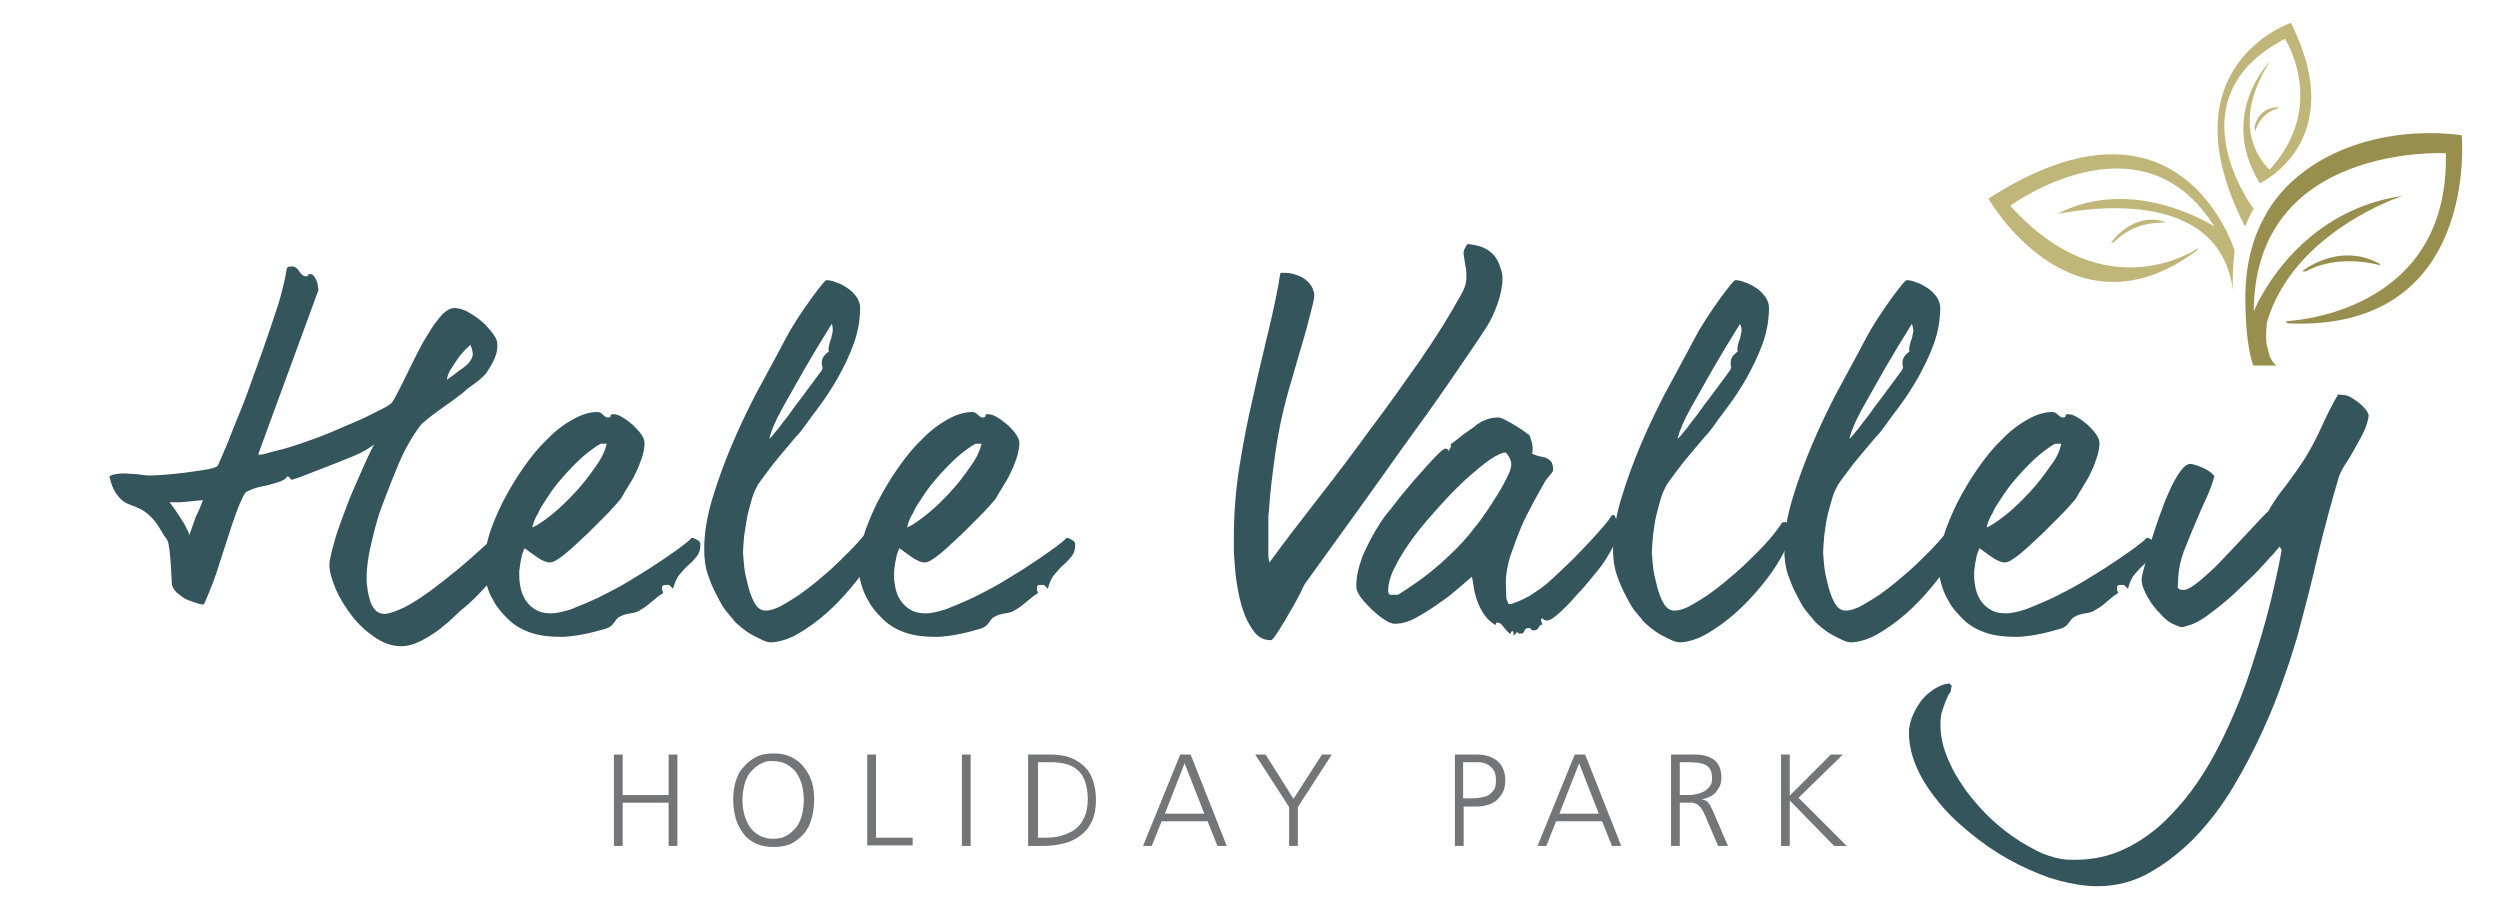 <?xml version="1.0" encoding="utf-8"?>
<!-- Generator: Adobe Illustrator 23.0.6, SVG Export Plug-In . SVG Version: 6.00 Build 0)  -->
<svg version="1.1" id="Layer_1" xmlns="http://www.w3.org/2000/svg" xmlns:xlink="http://www.w3.org/1999/xlink" x="0px" y="0px"
	 width="456.9px" height="166.5px" viewBox="0 0 456.9 166.5" style="enable-background:new 0 0 456.9 166.5;" xml:space="preserve"
	>
<style type="text/css">
	.st0{fill:#33555B;}
	.st1{fill:#747579;}
	.st2{fill:#988F4E;}
	.st3{fill:#C1B67A;}
</style>
<g>
	<path class="st0" d="M97.3,93.8c-0.5,1.3-1.2,2.8-2.1,4.4c-0.9,1.6-1.9,3.2-3.1,4.8c-1.1,1.6-2.3,3.1-3.6,4.5s-2.5,2.6-3.6,3.5
		c-0.4,0.3-1.1,0.9-1.9,1.7c-0.8,0.8-1.8,1.6-2.8,2.4c-1.1,0.8-2.2,1.5-3.4,2.1c-1.2,0.6-2.4,0.9-3.5,0.9c-1.7,0-3.3-0.6-4.9-1.7
		c-1.6-1.1-3-2.4-4.2-4c-1.2-1.6-2.2-3.2-2.9-4.9c-0.7-1.7-1.1-3.1-1.1-4.3c0-0.6,0.2-1.5,0.5-2.7c0.3-1.2,0.7-2.6,1.2-4
		c0.5-1.5,1.1-3,1.7-4.6c0.6-1.6,1.3-3.1,1.9-4.5c0.6-1.4,1.2-2.7,1.7-3.8c0.5-1.1,0.9-1.9,1.2-2.4c-0.2,0.2-0.4,0.3-0.7,0.5
		c-0.4,0.3-0.9,0.6-1.5,0.9c-0.1,0.1-0.6,0.3-1.5,0.7c-0.9,0.4-2,0.8-3.2,1.3s-2.6,1-4.1,1.6c-1.5,0.6-2.8,1.1-4.1,1.5l-0.7-0.7
		c-0.3,0.4-0.8,0.8-1.4,1c-0.6,0.2-1.3,0.4-2,0.6c-0.7,0.2-1.5,0.3-2.2,0.5c-0.7,0.2-1.4,0.5-2,0.8c-0.2,0.1-0.3,0.4-0.5,0.7
		c-0.2,0.4-0.4,0.9-0.7,1.5c-0.2,0.6-0.5,1.2-0.7,1.8c-0.2,0.6-0.4,1.2-0.6,1.7c-0.8,2.5-1.6,4.9-2.4,7.4c-0.7,2.4-1.7,4.9-2.8,7.4
		c-0.1,0.1-0.5,0.1-1.1-0.1c-0.6-0.2-1.3-0.4-2-0.7c-0.7-0.3-1.3-0.8-1.9-1.3c-0.6-0.6-0.9-1.2-0.9-1.8c-0.1-2.2-0.2-3.8-0.3-4.8
		c-0.1-1.1-0.2-1.8-0.3-2.3c-0.1-0.5-0.3-0.9-0.5-1.1c-0.2-0.2-0.5-0.7-0.9-1.4c-0.7-1.2-1.3-2-2-2.6c-0.6-0.6-1.2-1-1.8-1.3
		s-1.1-0.5-1.7-0.7c-0.5-0.2-1-0.4-1.5-0.8c-0.5-0.4-0.9-0.9-1.3-1.5s-0.8-1.6-1.1-2.9c0.3-0.3,0.8-0.4,1.5-0.5
		c0.7-0.1,1.5-0.1,2.3,0c0.8,0,1.6,0.1,2.3,0.2c0.7,0.1,1.1,0.1,1.3,0.1c0.2,0,0.9,0,2.2-0.1c1.3-0.1,2.6-0.2,4.1-0.4
		c1.5-0.2,2.8-0.4,4.1-0.6c1.2-0.2,1.9-0.5,2-0.7c0.4-0.8,0.9-2.1,1.7-3.9c0.7-1.8,1.5-3.8,2.4-6c0.9-2.2,1.7-4.4,2.5-6.7
		c0.8-2.3,1.6-4.3,2.2-6.2c0.3-0.8,0.6-1.7,1-2.9c0.4-1.2,0.8-2.4,1.2-3.6c0.4-1.2,0.7-2.5,1-3.7c0.3-1.2,0.5-2.2,0.6-3
		c0.1-0.2,0.2-0.3,0.3-0.3c0.1-0.1,0.4-0.1,0.8-0.1c0.4,0,0.8,0.3,1.2,0.9c0.4,0.6,0.8,0.9,1.2,0.9c0.4,0,0.6-0.1,0.4-0.2
		c-0.2-0.1-0.1-0.2,0.4-0.2c0.3,0,0.5,0.1,0.7,0.4c0.2,0.2,0.3,0.5,0.5,0.9c0.1,0.3,0.2,0.7,0.2,1c0.1,0.3,0.1,0.5,0.1,0.6l-11,30
		c0.2,0.2,0.6,0.1,1.4-0.1c0.7-0.2,1.3-0.4,1.8-0.5c1.4-0.3,3.3-0.9,5.6-1.7c2.3-0.8,4.6-1.7,6.8-2.7c2.2-0.9,4.2-1.8,5.9-2.7
		c1.7-0.8,2.7-1.4,3-1.8c0.2-0.3,0.6-1,1.1-2c0.5-1,1.1-2.1,1.7-3.4c0.6-1.3,1.3-2.6,2-4c0.7-1.4,1.5-2.7,2.2-3.8
		c0.7-1.2,1.5-2.1,2.2-2.9c0.7-0.7,1.5-1.1,2.1-1.1c0.8,0,1.6,0.2,2.5,0.7c0.9,0.5,1.8,1.1,2.6,1.8c0.8,0.7,1.5,1.5,2,2.2
		c0.6,0.8,0.8,1.4,0.8,2c0,0.8-0.1,1.5-0.4,2.2c-0.2,0.7-0.8,1.7-1.7,3.1c-0.9,0.9-1.6,1.5-2.2,1.9c-0.6,0.4-1.3,0.9-2,1.6
		c-0.6,0.4-1.2,0.9-2,1.5c-0.8,0.6-1.6,1.1-2.4,1.7c-0.8,0.6-1.5,1.1-2.1,1.6c-0.6,0.5-1.1,0.9-1.3,1.2c-1.7,2.3-3,4.7-4,7.1
		c-1,2.4-2,4.9-3,7.6c-0.2,0.6-0.5,1.3-0.8,2.4c-0.3,1-0.6,2.1-0.9,3.4c-0.3,1.2-0.6,2.5-0.8,3.8c-0.2,1.3-0.3,2.6-0.3,3.8
		c0,0.6,0.1,1.2,0.2,2c0.1,0.7,0.3,1.4,0.5,2.1c0.2,0.6,0.6,1.2,1,1.6c0.4,0.4,1,0.6,1.7,0.6c0.9-0.1,2-0.5,3.5-1.2
		c1.4-0.7,2.9-1.7,4.6-2.9c1.6-1.2,3.3-2.5,5-3.9c1.7-1.4,3.4-2.9,4.9-4.3c1.6-1.4,3-2.7,4.2-4s2.2-2.3,2.9-3c0.6-0.4,1.1-0.4,1.3,0
		C97.3,93.1,97.4,93.5,97.3,93.8z M37.1,91.4c-1.9,0.2-3.3,0.3-4.1,0.4c-0.8,0-1.4,0-2,0c0.6,0.8,1.2,1.6,1.7,2.4
		c0.4,0.7,0.9,1.3,1.2,2c0.4,0.7,0.6,1.2,0.7,1.6c0.3-0.9,0.7-2,1.2-3.4C36.4,93.2,36.8,92.2,37.1,91.4z M86.4,64.7
		c0-0.4-0.1-0.7-0.2-1.1c-0.1-0.2-0.2-0.4-0.2-0.6c-0.4,0.4-0.9,0.8-1.4,1.4c-0.5,0.5-0.9,1.1-1.3,1.7c-0.4,0.6-0.8,1.2-1.1,1.7
		c-0.3,0.6-0.5,1.1-0.5,1.6c0.4-0.3,0.9-0.7,1.5-1.1c0.5-0.4,1-0.8,1.5-1.1c0.5-0.4,0.9-0.7,1.2-1.2C86.2,65.6,86.4,65.2,86.4,64.7z
		"/>
	<path class="st0" d="M128,99.6c0,0.8-0.2,1.5-0.6,2c-0.4,0.5-0.9,1.1-1.5,1.6c-0.6,0.5-1.1,1.1-1.7,1.8c-0.6,0.7-0.9,1.6-1.2,2.6
		l-0.7-0.7h-0.8c-0.3,0-0.5,0.2-0.5,0.5c0,0.4,0.1,0.7,0.2,1c-0.7,0.4-1.4,1-2,1.5s-1.3,1.1-2.2,1.6c-0.4,0.3-1,0.5-1.8,0.6
		c-0.7,0.1-1.4,0.3-1.9,0.6c-0.3,0.1-0.6,0.4-1,1c-0.4,0.6-0.9,1-1.6,1.2c-3,0.9-5.6,1.4-7.9,1.5c-2.2,0-4.2-0.2-5.9-0.8
		c-1.7-0.6-3-1.4-4.1-2.5c-1.1-1.1-2-2.1-2.6-3.3c-0.7-1.1-1.1-2.3-1.4-3.4c-0.3-1.1-0.4-2-0.4-2.7c0-1.7,0.3-3.5,0.9-5.6
		c0.6-2.1,1.5-4.1,2.5-6.2c1.1-2.1,2.3-4.2,3.7-6.2c1.4-2,2.8-3.8,4.4-5.3c1.5-1.6,3.1-2.8,4.7-3.7c1.6-0.9,3.1-1.4,4.6-1.4
		c0.4,0,0.7,0.2,1,0.5c0.3,0.3,0.6,0.5,0.9,0.5c0.2,0,0.4,0,0.4-0.1c0.1-0.1,0.1-0.1,0.1-0.2s0-0.2,0.1-0.2c0.1-0.1,0.2-0.1,0.4-0.1
		c0.5,0,1.1,0.2,1.7,0.6c0.7,0.4,1.3,0.9,1.9,1.4c0.6,0.6,1.1,1.1,1.5,1.7c0.4,0.6,0.6,1.1,0.6,1.5c0,0.9-0.2,1.9-0.5,2.8
		c-0.3,0.9-0.7,1.9-1.1,2.7c-0.4,0.9-0.9,1.7-1.4,2.5c-0.5,0.8-0.9,1.5-1.3,2.2c-0.2,0.3-0.6,0.7-1.2,1.4c-0.6,0.7-1.3,1.4-2.2,2.3
		c-0.9,0.9-1.8,1.8-2.7,2.7c-1,0.9-1.9,1.8-2.8,2.6c-0.9,0.8-1.7,1.5-2.5,2c-0.7,0.5-1.2,0.7-1.6,0.7c-0.6,0-1.3-0.3-2.1-0.8
		c-0.9-0.6-1.7-1.2-2.5-1.8c-0.2,0.3-0.3,0.7-0.5,1.2c-0.1,0.5-0.2,1-0.3,1.5c-0.1,0.5-0.1,1-0.2,1.4c0,0.4,0,0.7,0,0.9
		c0,0.8,0.1,1.6,0.3,2.5c0.2,0.8,0.5,1.5,1,2.2c0.5,0.7,1.1,1.2,1.8,1.6c0.7,0.4,1.6,0.6,2.7,0.6c1,0,2.3-0.3,3.8-0.8
		c1.5-0.6,3.2-1.3,4.9-2.1c1.8-0.9,3.6-1.8,5.4-2.9c1.8-1.1,3.5-2.1,5.1-3.2c1.6-1,2.9-2,4.1-2.8c1.2-0.9,2-1.5,2.4-2
		c0.3,0,0.6,0.1,1,0.4C127.8,98.8,128,99.1,128,99.6z M110.9,81.1h-1.1c-0.6,0.3-1.2,0.7-2.1,1.4c-0.8,0.6-1.7,1.4-2.7,2.4
		c-1,1-2,2.1-3,3.3c-1,1.2-1.9,2.6-2.8,4c-0.4,0.6-0.7,1.2-0.9,1.7c-0.3,0.4-0.5,0.9-0.7,1.4c-0.2,0.5-0.3,0.9-0.3,1.1
		c0.9-0.4,2.1-1.2,3.6-2.4c1.5-1.2,2.9-2.6,4.3-4.1c1.4-1.5,2.6-3.1,3.7-4.7C110,83.7,110.6,82.3,110.9,81.1z"/>
	<path class="st0" d="M161.2,97.4c0,0.3-0.1,0.7-0.3,1.2c-0.2,0.5-0.4,1-0.6,1.5c-0.2,0.5-0.5,1.1-0.9,1.8c-1,1.8-2.2,3.5-3.7,5.3
		c-1.5,1.8-3,3.4-4.7,4.9c-1.7,1.5-3.4,2.7-5.1,3.7c-1.7,1-3.4,1.5-4.9,1.6c-0.4,0-1-0.1-1.6-0.4c-0.6-0.3-1.3-0.6-2-1
		c-0.7-0.4-1.4-0.9-2-1.4c-0.6-0.5-1.2-1-1.5-1.5c-0.2-0.2-0.5-0.6-1.1-1.3c-0.6-0.7-1.1-1.6-1.7-2.8c-0.6-1.1-1.2-2.4-1.7-3.9
		c-0.5-1.4-0.7-3-0.7-4.7c0-2.9,0.5-6,1.5-9.3c1-3.3,2.2-6.6,3.6-9.9c1.4-3.3,2.9-6.4,4.4-9.3c1.6-2.9,2.9-5.4,4-7.4
		c0.6-1.2,1.4-2.6,2.2-4.1c0.9-1.5,1.8-2.9,2.7-4.2c0.9-1.3,1.7-2.4,2.4-3.3c0.7-0.9,1.2-1.5,1.5-1.7c0.5,0,1.1,0.1,1.8,0.4
		c0.7,0.2,1.4,0.6,2,1c0.7,0.4,1.2,1,1.7,1.6c0.4,0.6,0.7,1.3,0.7,2c0,2.3-0.4,4.5-1.2,6.7c-0.8,2.2-1.8,4.2-2.9,6.2
		c-1.1,1.9-2.2,3.6-3.4,5.2c-1.2,1.6-2.1,2.8-2.8,3.8c-0.3,0.4-0.8,1.1-1.5,1.8c-0.7,0.8-1.4,1.7-2.2,2.6c-0.8,1-1.7,2-2.5,3.1
		c-0.8,1.1-1.6,2.1-2.2,3c-0.3,0.6-0.7,1.3-1,2.3c-0.3,1-0.6,2.1-0.9,3.3c-0.2,1.2-0.4,2.4-0.6,3.7c-0.1,1.2-0.2,2.3-0.2,3.2
		c0,0.4,0.1,1.2,0.2,2.4c0.1,1.1,0.4,2.3,0.7,3.5c0.3,1.2,0.7,2.3,1.2,3.2c0.5,0.9,1.2,1.4,2,1.4c0.8,0,1.9-0.3,3.1-1
		s2.6-1.5,3.9-2.5c1.4-1,2.8-2.2,4.2-3.4c1.4-1.2,2.7-2.5,3.9-3.7c1.2-1.2,2.2-2.3,3-3.3c0.8-1,1.3-1.7,1.6-2.2
		c0.3-0.1,0.6-0.1,0.9,0c0.2,0.1,0.4,0.3,0.6,0.5c0.1,0.2,0.2,0.4,0.3,0.7C161.2,97.1,161.2,97.3,161.2,97.4z M152,59.2
		c-1.8,2.9-3.5,5.7-5,8.3c-1.3,2.3-2.6,4.6-3.9,6.9s-2.1,4.2-2.5,5.7c0.1,0.1,0.2-0.1,0.5-0.4c0.3-0.3,0.6-0.8,1.1-1.3
		c0.4-0.6,0.9-1.2,1.5-2c0.6-0.7,1.1-1.5,1.7-2.3c1.4-1.8,2.9-3.9,4.7-6.3c0.2-0.3,0.3-0.6,0.2-0.8c-0.1-0.2-0.1-0.4-0.1-0.7
		c0-0.3,0-0.5,0.2-0.9c0.1-0.3,0.5-0.7,1.1-1.2c-0.1-0.2-0.1-0.5,0-1c0.1-0.4,0.2-0.9,0.4-1.3c0.1-0.5,0.2-0.9,0.3-1.4
		C152.2,60,152.2,59.6,152,59.2z"/>
	<path class="st0" d="M196.5,99.6c0,0.8-0.2,1.5-0.6,2c-0.4,0.5-0.9,1.1-1.5,1.6c-0.6,0.5-1.1,1.1-1.7,1.8c-0.6,0.7-0.9,1.6-1.2,2.6
		l-0.7-0.7H190c-0.3,0-0.5,0.2-0.5,0.5c0,0.4,0.1,0.7,0.2,1c-0.7,0.4-1.4,1-2,1.5s-1.3,1.1-2.2,1.6c-0.4,0.3-1,0.5-1.8,0.6
		c-0.7,0.1-1.4,0.3-1.9,0.6c-0.3,0.1-0.6,0.4-1,1c-0.4,0.6-0.9,1-1.6,1.2c-3,0.9-5.6,1.4-7.9,1.5c-2.2,0-4.2-0.2-5.9-0.8
		s-3-1.4-4.1-2.5c-1.1-1.1-2-2.1-2.6-3.3c-0.7-1.1-1.1-2.3-1.4-3.4c-0.3-1.1-0.4-2-0.4-2.7c0-1.7,0.3-3.5,0.9-5.6
		c0.6-2.1,1.5-4.1,2.5-6.2c1.1-2.1,2.3-4.2,3.7-6.2c1.4-2,2.8-3.8,4.4-5.3c1.5-1.6,3.1-2.8,4.7-3.7c1.6-0.9,3.1-1.4,4.6-1.4
		c0.4,0,0.7,0.2,1,0.5c0.3,0.3,0.6,0.5,0.9,0.5c0.2,0,0.4,0,0.4-0.1c0.1-0.1,0.1-0.1,0.1-0.2s0-0.2,0.1-0.2c0.1-0.1,0.2-0.1,0.4-0.1
		c0.5,0,1.1,0.2,1.7,0.6c0.7,0.4,1.3,0.9,1.9,1.4c0.6,0.6,1.1,1.1,1.5,1.7c0.4,0.6,0.6,1.1,0.6,1.5c0,0.9-0.2,1.9-0.5,2.8
		c-0.3,0.9-0.7,1.9-1.1,2.7c-0.4,0.9-0.9,1.7-1.4,2.5c-0.5,0.8-0.9,1.5-1.3,2.2c-0.2,0.3-0.6,0.7-1.2,1.4c-0.6,0.7-1.3,1.4-2.2,2.3
		c-0.9,0.9-1.8,1.8-2.7,2.7c-1,0.9-1.9,1.8-2.8,2.6c-0.9,0.8-1.7,1.5-2.5,2c-0.7,0.5-1.2,0.7-1.6,0.7c-0.6,0-1.3-0.3-2.1-0.8
		c-0.9-0.6-1.7-1.2-2.5-1.8c-0.2,0.3-0.3,0.7-0.5,1.2c-0.1,0.5-0.2,1-0.3,1.5c-0.1,0.5-0.1,1-0.2,1.4c0,0.4,0,0.7,0,0.9
		c0,0.8,0.1,1.6,0.3,2.5c0.2,0.8,0.5,1.5,1,2.2c0.5,0.7,1.1,1.2,1.8,1.6c0.7,0.4,1.6,0.6,2.7,0.6c1,0,2.3-0.3,3.8-0.8
		c1.5-0.6,3.2-1.3,4.9-2.1c1.8-0.9,3.6-1.8,5.4-2.9c1.8-1.1,3.5-2.1,5.1-3.2c1.6-1,2.9-2,4.1-2.8c1.2-0.9,2-1.5,2.4-2
		c0.3,0,0.6,0.1,1,0.4C196.3,98.8,196.5,99.1,196.5,99.6z M179.4,81.1h-1.1c-0.6,0.3-1.2,0.7-2.1,1.4c-0.8,0.6-1.7,1.4-2.7,2.4
		c-1,1-2,2.1-3,3.3c-1,1.2-1.9,2.6-2.8,4c-0.4,0.6-0.7,1.2-0.9,1.7c-0.3,0.4-0.5,0.9-0.7,1.4c-0.2,0.5-0.3,0.9-0.3,1.1
		c0.9-0.4,2.1-1.2,3.6-2.4c1.5-1.2,2.9-2.6,4.3-4.1c1.4-1.5,2.6-3.1,3.7-4.7C178.5,83.7,179.1,82.3,179.4,81.1z"/>
	<path class="st0" d="M274.6,50.8c0,1.4-0.3,3-0.9,4.7c-0.6,1.7-1.3,3.2-2.1,4.4c-1.8,2.8-4.1,6.1-6.7,9.9
		c-2.6,3.8-5.4,7.7-8.4,11.8c-2.9,4.1-5.9,8.3-9,12.6c-3.1,4.3-6,8.3-8.8,12.2c-0.1,0.1-0.5,0.7-1,1.9c-0.6,1.1-1.2,2.3-2,3.6
		c-0.7,1.3-1.4,2.4-2.1,3.5c-0.7,1.1-1.1,1.6-1.3,1.6c-1.2,0-2.1-0.4-2.9-1.3c-0.7-0.9-1.4-2-1.9-3.3c-0.5-1.3-0.9-2.7-1.2-4.3
		c-0.3-1.6-0.5-3-0.6-4.4c-0.1-1.4-0.2-2.5-0.2-3.5c0-1,0-1.6,0-1.7c0-4.4,0.3-8.7,1-13.1c0.7-4.4,1.5-8.6,2.5-12.8
		c0.9-4.2,1.9-8.1,2.8-12c0.9-3.8,1.7-7.4,2.2-10.7c0.3-0.1,0.8,0,1.5,0c0.7,0.1,1.4,0.3,2.1,0.6c0.7,0.3,1.3,0.8,1.8,1.4
		c0.5,0.6,0.8,1.4,0.8,2.2c0,0.2-0.1,0.9-0.4,2c-0.3,1.1-0.6,2.4-1,3.9c-0.4,1.5-0.9,3.1-1.4,4.8c-0.5,1.7-0.9,3.2-1.3,4.5
		c-1.3,4.3-2.3,8.6-2.9,12.7c-0.6,4.2-1.1,8-1.3,11.5c-0.1,0.5-0.1,1.2-0.1,2.1c0,0.9,0,1.9,0,2.8c0,1,0,1.9,0,2.7
		c0,0.8,0.1,1.4,0.2,1.7c2.7-3.7,5.7-7.6,8.9-11.7c3.2-4.1,6.4-8.3,9.5-12.6c3.2-4.2,6.2-8.5,9.1-12.6c2.9-4.2,5.4-8.2,7.5-12
		c0.7-1.2,1-2.2,1-3c0-0.9,0-1.6-0.2-2.4c-0.1-0.7-0.2-1.4-0.3-2s0.2-1.2,0.7-1.9c1.3,0.1,2.4,0.4,3.2,0.8c0.8,0.4,1.5,1,1.9,1.6
		c0.4,0.6,0.7,1.2,0.9,1.9C274.5,49.7,274.6,50.3,274.6,50.8z"/>
	<path class="st0" d="M295.8,97.1c-0.2,1.1-0.6,2.2-1.2,3.2c-0.6,1.1-1.2,2.1-2,3.2c-0.2,0.3-0.8,1-1.7,2.1
		c-0.9,1.1-1.8,2.2-2.9,3.3c-1,1.2-2,2.2-3,3.1c-1,0.9-1.7,1.4-2.2,1.4c-0.4,0-0.6-0.1-0.7-0.2c-0.1-0.1-0.2-0.2-0.3-0.2
		c-0.2,0.2-0.2,0.4-0.1,0.6c0.1,0.2,0.2,0.5,0.2,0.6c-0.3-0.1-0.5,0.1-0.7,0.5c-0.2,0.4-0.5,0.5-0.9,0.5c-0.4,0-0.5-0.1-0.5-0.2
		c0.1-0.1-0.1-0.2-0.5-0.2c-0.4,0-0.6,0.2-0.7,0.5c-0.1,0.3-0.3,0.5-0.6,0.5c-0.4,0-0.6,0-0.5,0c0.1,0,0-0.1-0.2-0.3l-0.7,0.7
		c0-0.2,0-0.3,0-0.5c0-0.2-0.1-0.3-0.2-0.4l-0.2,0.2c-0.1,0.1-0.1,0.2-0.1,0.4c-0.5-0.3-0.9-0.8-1.3-1.3c-0.4-0.6-0.7-0.8-1.1-0.8
		c-0.2,0-0.3,0-0.3,0.1c0,0.1,0,0.2,0,0.2c0,0.1,0,0.1,0,0.1c0,0-0.1,0-0.3-0.1c-0.8-0.5-1.5-1.2-2-2c-0.5-0.8-0.9-1.6-1.2-2.5
		c-0.3-0.9-0.5-1.7-0.6-2.5c-0.1-0.8-0.2-1.3-0.3-1.7c-0.7,0.6-1.6,1.4-2.8,2.4c-1.1,1-2.4,1.9-3.7,2.8c-1.3,0.9-2.6,1.7-3.9,2.4
		c-1.3,0.7-2.6,1-3.7,1c-0.4,0-1.1-0.2-1.8-0.7c-0.8-0.5-1.5-1.1-2.3-1.8c-0.7-0.7-1.4-1.4-2-2.2s-0.9-1.4-0.9-1.9
		c-0.1-1.7,0.3-3.5,1.1-5.7c0.9-2.1,2-4.2,3.3-6.2c0.3-0.4,0.7-1.1,1.4-1.9c0.7-0.8,1.4-1.8,2.2-2.8c0.8-1,1.7-2,2.6-3.1
		c0.9-1,1.8-2,2.5-2.8c0.8-0.9,1.5-1.6,2-2.1c0.6-0.6,1-0.8,1.1-0.8c0.4,0,0.6,0.1,0.5,0.2c0,0.1,0,0.2,0.1,0.2
		c0.2-0.2,0.3-0.4,0.4-0.6c0.1-0.3,0.1-0.5,0-0.6c0.4-0.3,1-0.7,1.6-1.2c0.6-0.5,1.1-0.9,1.6-1.2c0.3-0.2,0.7-0.5,1-0.7
		c0.3-0.3,0.7-0.6,1.1-0.8c0.4-0.3,0.9-0.5,1.5-0.7c0.6-0.2,1.2-0.3,2-0.3c0.2,0,0.5,0.1,1.1,0.4c0.6,0.3,1.2,0.6,1.8,1
		c0.6,0.4,1.2,0.7,1.7,1.1c0.5,0.4,0.8,0.6,1,0.7c0.2,0.4,0.3,0.9,0.5,1.5c0.1,0.6,0.2,1.3,0,1.9c0.6,0.3,1.2,0.5,1.9,0.6
		c0.7,0.1,1.2,0.4,1.7,1c0.1,0.3,0.1,0.5,0.2,0.7c0.1,0.6,0.1,0.9-0.2,1.2c-0.3,0.4-0.6,0.8-0.8,1c-0.2,0.3-0.4,0.5-0.6,0.9
		c-0.5,0.9-1.2,2.1-2,3.6c-0.8,1.5-1.6,3-2.3,4.7c-0.7,1.7-1.3,3.4-1.9,5.1c-0.5,1.7-0.8,3.3-0.8,4.7l0.1,3l0.2,0.5
		c0.1,0.4,0.3,0.6,0.5,0.5c0.2,0,0.5-0.1,1-0.3c0.5-0.2,1-0.4,1.6-0.7c0.6-0.3,1.2-0.6,1.7-1c0.6-0.4,1.1-0.7,1.5-1
		c1.2-0.9,2.4-2.1,3.8-3.4c1.4-1.3,2.7-2.6,3.9-3.9c1.2-1.3,2.3-2.4,3.2-3.5c0.9-1,1.4-1.7,1.6-2c0.2-0.4,0.4-0.5,0.6-0.5
		c0.2,0.1,0.3,0.3,0.4,0.6c0.1,0.3,0.2,0.7,0.2,1.2C295.9,96.4,295.9,96.7,295.8,97.1z M276.2,84.9c0-0.7-0.3-1.4-1-2.2
		c-0.6,0-1.6,0.4-2.9,1.3c-1.3,0.9-2.7,2.1-4.3,3.5c-1.6,1.5-3.2,3.1-4.9,5c-1.7,1.9-3.3,3.7-4.7,5.6c-1.4,1.9-2.5,3.6-3.4,5.4
		c-0.9,1.7-1.3,3.2-1.3,4.4c0,0.3,0.1,0.6,0.2,0.7c0.1,0.1,0.1,0.1,0.2,0.1h1.4c1.9-1.2,3.5-2.3,4.7-3.2c1.2-0.9,2.8-2.2,4.6-3.9
		c1.8-1.7,3.4-3.4,4.8-5.3c0.2-0.2,0.6-0.7,1.3-1.7c0.7-1,1.5-2.1,2.2-3.3c0.8-1.2,1.5-2.4,2.1-3.6
		C275.9,86.4,276.2,85.5,276.2,84.9z"/>
	<path class="st0" d="M327.3,97.4c0,0.3-0.1,0.7-0.3,1.2c-0.2,0.5-0.4,1-0.6,1.5c-0.2,0.5-0.5,1.1-0.9,1.8c-1,1.8-2.2,3.5-3.7,5.3
		c-1.5,1.8-3,3.4-4.7,4.9c-1.7,1.5-3.4,2.7-5.1,3.7c-1.7,1-3.4,1.5-4.9,1.6c-0.4,0-1-0.1-1.6-0.4c-0.6-0.3-1.3-0.6-2-1
		c-0.7-0.4-1.4-0.9-2-1.4c-0.6-0.5-1.2-1-1.5-1.5c-0.2-0.2-0.5-0.6-1.1-1.3c-0.6-0.7-1.1-1.6-1.7-2.8c-0.6-1.1-1.2-2.4-1.7-3.9
		c-0.5-1.4-0.7-3-0.7-4.7c0-2.9,0.5-6,1.5-9.3c1-3.3,2.2-6.6,3.6-9.9c1.4-3.3,2.9-6.4,4.4-9.3c1.6-2.9,2.9-5.4,4-7.4
		c0.6-1.2,1.4-2.6,2.2-4.1c0.9-1.5,1.8-2.9,2.7-4.2c0.9-1.3,1.7-2.4,2.4-3.3c0.7-0.9,1.2-1.5,1.5-1.7c0.5,0,1.1,0.1,1.8,0.4
		c0.7,0.2,1.4,0.6,2,1c0.7,0.4,1.2,1,1.7,1.6c0.4,0.6,0.7,1.3,0.7,2c0,2.3-0.4,4.5-1.2,6.7c-0.8,2.2-1.8,4.2-2.9,6.2
		c-1.1,1.9-2.2,3.6-3.4,5.2c-1.2,1.6-2.1,2.8-2.8,3.8c-0.3,0.4-0.8,1.1-1.5,1.8c-0.7,0.8-1.4,1.7-2.2,2.6c-0.8,1-1.7,2-2.5,3.1
		c-0.8,1.1-1.6,2.1-2.2,3c-0.3,0.6-0.7,1.3-1,2.3c-0.3,1-0.6,2.1-0.9,3.3c-0.3,1.2-0.4,2.4-0.6,3.7c-0.1,1.2-0.2,2.3-0.2,3.2
		c0,0.4,0.1,1.2,0.2,2.4c0.1,1.1,0.4,2.3,0.7,3.5c0.3,1.2,0.7,2.3,1.2,3.2c0.5,0.9,1.2,1.4,2,1.4c0.8,0,1.9-0.3,3.1-1
		s2.6-1.5,3.9-2.5c1.4-1,2.8-2.2,4.2-3.4c1.4-1.2,2.7-2.5,3.9-3.7c1.2-1.2,2.2-2.3,3-3.3c0.8-1,1.3-1.7,1.6-2.2
		c0.3-0.1,0.6-0.1,0.9,0c0.3,0.1,0.4,0.3,0.6,0.5c0.1,0.2,0.2,0.4,0.3,0.7C327.2,97.1,327.3,97.3,327.3,97.4z M318,59.2
		c-1.8,2.9-3.5,5.7-5,8.3c-1.3,2.3-2.6,4.6-3.9,6.9s-2.1,4.2-2.5,5.7c0.1,0.1,0.2-0.1,0.5-0.4c0.3-0.3,0.6-0.8,1.1-1.3
		c0.4-0.6,0.9-1.2,1.5-2c0.6-0.7,1.1-1.5,1.7-2.3c1.4-1.8,2.9-3.9,4.7-6.3c0.2-0.3,0.3-0.6,0.3-0.8c-0.1-0.2-0.1-0.4-0.1-0.7
		c0-0.3,0-0.5,0.2-0.9c0.1-0.3,0.5-0.7,1.1-1.2c-0.1-0.2-0.1-0.5,0-1c0.1-0.4,0.2-0.9,0.4-1.3c0.1-0.5,0.2-0.9,0.3-1.4
		C318.3,60,318.2,59.6,318,59.2z"/>
	<path class="st0" d="M358.6,97.4c0,0.3-0.1,0.7-0.3,1.2c-0.2,0.5-0.4,1-0.6,1.5c-0.2,0.5-0.5,1.1-0.9,1.8c-1,1.8-2.2,3.5-3.7,5.3
		c-1.5,1.8-3,3.4-4.7,4.9c-1.7,1.5-3.4,2.7-5.1,3.7c-1.7,1-3.4,1.5-4.9,1.6c-0.4,0-1-0.1-1.6-0.4c-0.6-0.3-1.3-0.6-2-1
		c-0.7-0.4-1.4-0.9-2-1.4c-0.6-0.5-1.2-1-1.5-1.5c-0.2-0.2-0.5-0.6-1.1-1.3c-0.6-0.7-1.1-1.6-1.7-2.8c-0.6-1.1-1.2-2.4-1.7-3.9
		c-0.5-1.4-0.7-3-0.7-4.7c0-2.9,0.5-6,1.5-9.3c1-3.3,2.2-6.6,3.6-9.9c1.4-3.3,2.9-6.4,4.4-9.3c1.6-2.9,2.9-5.4,4-7.4
		c0.6-1.2,1.4-2.6,2.2-4.1c0.9-1.5,1.8-2.9,2.7-4.2c0.9-1.3,1.7-2.4,2.4-3.3c0.7-0.9,1.2-1.5,1.5-1.7c0.5,0,1.1,0.1,1.8,0.4
		c0.7,0.2,1.4,0.6,2,1c0.7,0.4,1.2,1,1.7,1.6c0.4,0.6,0.7,1.3,0.7,2c0,2.3-0.4,4.5-1.2,6.7c-0.8,2.2-1.8,4.2-2.9,6.2
		c-1.1,1.9-2.2,3.6-3.4,5.2c-1.2,1.6-2.1,2.8-2.8,3.8c-0.3,0.4-0.8,1.1-1.5,1.8c-0.7,0.8-1.4,1.7-2.2,2.6c-0.8,1-1.7,2-2.5,3.1
		c-0.8,1.1-1.6,2.1-2.2,3c-0.3,0.6-0.7,1.3-1,2.3c-0.3,1-0.6,2.1-0.9,3.3c-0.3,1.2-0.4,2.4-0.6,3.7c-0.1,1.2-0.2,2.3-0.2,3.2
		c0,0.4,0.1,1.2,0.2,2.4c0.1,1.1,0.4,2.3,0.7,3.5c0.3,1.2,0.7,2.3,1.2,3.2c0.5,0.9,1.2,1.4,2,1.4c0.8,0,1.9-0.3,3.1-1
		s2.6-1.5,3.9-2.5c1.4-1,2.8-2.2,4.2-3.4c1.4-1.2,2.7-2.5,3.9-3.7c1.2-1.2,2.2-2.3,3-3.3c0.8-1,1.3-1.7,1.6-2.2
		c0.3-0.1,0.6-0.1,0.9,0c0.3,0.1,0.4,0.3,0.6,0.5c0.1,0.2,0.2,0.4,0.3,0.7C358.6,97.1,358.6,97.3,358.6,97.4z M349.4,59.2
		c-1.8,2.9-3.5,5.7-5,8.3c-1.3,2.3-2.6,4.6-3.9,6.9s-2.1,4.2-2.5,5.7c0.1,0.1,0.2-0.1,0.5-0.4c0.3-0.3,0.6-0.8,1.1-1.3
		c0.4-0.6,0.9-1.2,1.5-2c0.6-0.7,1.1-1.5,1.7-2.3c1.4-1.8,2.9-3.9,4.7-6.3c0.2-0.3,0.3-0.6,0.3-0.8c-0.1-0.2-0.1-0.4-0.1-0.7
		c0-0.3,0-0.5,0.2-0.9c0.1-0.3,0.5-0.7,1.1-1.2c-0.1-0.2-0.1-0.5,0-1c0.1-0.4,0.2-0.9,0.4-1.3c0.1-0.5,0.2-0.9,0.3-1.4
		C349.6,60,349.6,59.6,349.4,59.2z"/>
	<path class="st0" d="M393.9,99.6c0,0.8-0.2,1.5-0.6,2c-0.4,0.5-0.9,1.1-1.5,1.6c-0.6,0.5-1.1,1.1-1.7,1.8c-0.6,0.7-0.9,1.6-1.2,2.6
		l-0.7-0.7h-0.8c-0.3,0-0.5,0.2-0.5,0.5c0,0.4,0.1,0.7,0.2,1c-0.7,0.4-1.4,1-2,1.5c-0.6,0.6-1.3,1.1-2.2,1.6c-0.4,0.3-1,0.5-1.8,0.6
		c-0.7,0.1-1.4,0.3-1.9,0.6c-0.3,0.1-0.6,0.4-1,1c-0.4,0.6-0.9,1-1.6,1.2c-3,0.9-5.6,1.4-7.9,1.5c-2.2,0-4.2-0.2-5.9-0.8
		c-1.7-0.6-3-1.4-4.1-2.5c-1.1-1.1-2-2.1-2.6-3.3c-0.7-1.1-1.1-2.3-1.4-3.4c-0.3-1.1-0.4-2-0.4-2.7c0-1.7,0.3-3.5,0.9-5.6
		c0.6-2.1,1.5-4.1,2.5-6.2c1.1-2.1,2.3-4.2,3.7-6.2c1.4-2,2.8-3.8,4.4-5.3c1.5-1.6,3.1-2.8,4.7-3.7c1.6-0.9,3.1-1.4,4.6-1.4
		c0.4,0,0.7,0.2,1,0.5c0.3,0.3,0.6,0.5,0.9,0.5c0.2,0,0.4,0,0.4-0.1c0.1-0.1,0.1-0.1,0.1-0.2s0-0.2,0.1-0.2c0.1-0.1,0.2-0.1,0.4-0.1
		c0.5,0,1.1,0.2,1.7,0.6c0.7,0.4,1.3,0.9,1.9,1.4c0.6,0.6,1.1,1.1,1.5,1.7c0.4,0.6,0.6,1.1,0.6,1.5c0,0.9-0.2,1.9-0.5,2.8
		c-0.3,0.9-0.7,1.9-1.1,2.7c-0.4,0.9-0.9,1.7-1.4,2.5c-0.5,0.8-0.9,1.5-1.3,2.2c-0.2,0.3-0.6,0.7-1.2,1.4c-0.6,0.7-1.3,1.4-2.2,2.3
		c-0.9,0.9-1.8,1.8-2.7,2.7c-1,0.9-1.9,1.8-2.8,2.6c-0.9,0.8-1.7,1.5-2.5,2c-0.7,0.5-1.2,0.7-1.6,0.7c-0.6,0-1.3-0.3-2.1-0.8
		c-0.9-0.6-1.7-1.2-2.5-1.8c-0.2,0.3-0.3,0.7-0.5,1.2c-0.1,0.5-0.2,1-0.3,1.5c-0.1,0.5-0.1,1-0.2,1.4c0,0.4,0,0.7,0,0.9
		c0,0.8,0.1,1.6,0.3,2.5c0.2,0.8,0.5,1.5,1,2.2c0.5,0.7,1.1,1.2,1.8,1.6c0.7,0.4,1.6,0.6,2.7,0.6c1,0,2.3-0.3,3.8-0.8
		c1.5-0.6,3.2-1.3,4.9-2.1c1.8-0.9,3.6-1.8,5.4-2.9c1.8-1.1,3.5-2.1,5.1-3.2c1.6-1,2.9-2,4.1-2.8c1.2-0.9,2-1.5,2.4-2
		c0.3,0,0.6,0.1,1,0.4C393.7,98.8,393.9,99.1,393.9,99.6z M376.7,81.1h-1.1c-0.6,0.3-1.2,0.7-2.1,1.4c-0.8,0.6-1.7,1.4-2.7,2.4
		c-1,1-2,2.1-3,3.3c-1,1.2-1.9,2.6-2.8,4c-0.4,0.6-0.7,1.2-0.9,1.7c-0.3,0.4-0.5,0.9-0.7,1.4c-0.2,0.5-0.3,0.9-0.3,1.1
		c0.9-0.4,2.1-1.2,3.6-2.4c1.5-1.2,2.9-2.6,4.3-4.1c1.4-1.5,2.6-3.1,3.7-4.7C375.9,83.7,376.5,82.3,376.7,81.1z"/>
	<path class="st0" d="M432.9,76c-0.1,0.7-0.3,1.6-0.8,2.7c-0.5,1.1-1.1,2.1-1.7,3.2c-0.6,1.1-1.2,2.1-1.8,3
		c-0.6,0.9-0.9,1.6-1.1,2.1c-1.4,4.7-2.7,9.5-3.9,14.5c-1.1,4.9-2.4,9.8-3.7,14.7c-0.6,1.9-1.3,4.4-2.4,7.4c-1,3-2.3,6.3-3.9,9.8
		c-1.6,3.5-3.4,7-5.5,10.5c-2.1,3.5-4.5,6.6-7.2,9.4c-2.7,2.7-5.6,4.9-8.8,6.6c-3.2,1.6-6.7,2.3-10.5,2c-2.2-0.2-4.6-0.7-7.1-1.5
		c-2.5-0.9-5-2-7.5-3.4c-2.5-1.4-4.8-3-7.1-4.9c-2.3-1.9-4.3-3.8-5.9-5.9c-1.7-2.1-3-4.2-3.9-6.4c-0.9-2.2-1.3-4.4-1.2-6.5
		c0.1-0.8,0.3-1.7,0.7-2.6c0.4-0.9,0.9-1.8,1.5-2.6c0.6-0.8,1.4-1.5,2.3-2.1c0.9-0.6,1.9-1,2.9-1.1c0.1,0.2,0.2,0.3,0.3,0.3
		c0.1,0,0.1,0.2,0,0.6c-0.1,0.4-0.1,0.7-0.2,0.8s-0.2,0.2-0.3,0.4c-0.3,0.6-0.6,1.3-0.9,2.2c-0.3,0.9-0.5,1.5-0.5,2
		c-0.2,2.1,0.1,4.2,0.8,6.2c0.7,2,1.7,4,3,5.9c1.2,1.9,2.7,3.6,4.3,5.3c1.6,1.6,3.3,3.1,5.1,4.3c1.7,1.2,3.5,2.2,5.2,3
		c1.7,0.7,3.2,1.1,4.6,1.2c3.5,0.2,6.7-0.3,9.6-1.5c2.9-1.2,5.6-3,8.1-5.3c2.4-2.3,4.6-4.9,6.6-7.9c2-3,3.7-6.2,5.2-9.5
		c1.5-3.3,2.9-6.7,4-10.1c1.1-3.4,2.1-6.5,2.9-9.5c0.8-2.9,1.4-5.5,1.9-7.8c0.5-2.2,0.8-3.9,1-5l-0.4-0.6c-0.1,0.1-0.4,0.5-1,1.2
		c-0.6,0.7-1.4,1.5-2.3,2.5c-0.9,1-2,2.1-3.2,3.2c-1.2,1.2-2.4,2.3-3.6,3.3c-1.2,1-2.4,1.9-3.5,2.7c-1.2,0.8-2.2,1.3-3,1.5
		c-0.3,0.1-0.7,0.2-1,0.3c-0.3,0.1-0.8-0.1-1.5-0.4c-0.8-0.3-1.5-0.8-2.2-1.5c-0.7-0.7-1.4-1.5-2-2.3c-0.6-0.9-1.1-1.7-1.4-2.5
		c-0.4-0.8-0.5-1.5-0.5-2.1c0-0.3,0.2-1.1,0.5-2.2s0.7-2.5,1.1-4.1c0.4-1.6,1-3.2,1.6-5c0.6-1.7,1.2-3.3,1.9-4.8
		c0.6-1.4,1.3-2.6,2-3.6c0.7-0.9,1.3-1.4,2-1.3c0.5,0.1,1.2,0.3,2.1,0.7c0.9,0.4,1.6,0.9,2.1,1.5c-0.3,1.2-0.8,2.6-1.5,4.1
		c-0.7,1.5-1.4,3.1-2.1,4.8c-0.7,1.7-1.4,3.3-2,4.9c-0.6,1.6-0.9,3.2-1,4.6l-0.1,2.1c0.1,0,0.2,0,0.2,0.1c0,0.1,0.3,0.2,0.7,0.2
		c0.5,0.1,1.2-0.2,2-0.8c0.9-0.6,1.8-1.4,2.8-2.3c1-0.9,2.1-2,3.2-3.2c1.1-1.2,2.2-2.3,3.2-3.4c1-1.1,1.9-2,2.7-2.9
		c0.8-0.8,1.3-1.4,1.7-1.7c0.9-1.6,2-3.2,3.3-4.8c1.2-1.6,2.4-3.3,3.5-5c1.1-1.8,2.1-3.7,3-5.7c0.9-2,1.9-4,3-5.9l1,0.1
		c0.3,0,0.8,0.1,1.3,0.4c0.5,0.3,1,0.6,1.5,1c0.5,0.4,0.9,0.8,1.3,1.3C432.7,75.3,432.9,75.7,432.9,76z"/>
</g>
<g>
	<path class="st1" d="M112.2,137.9h1.6v7.4h8.4v-7.4h1.6v16.7h-1.6v-7.9h-8.4v7.9h-1.6V137.9z"/>
	<path class="st1" d="M134.4,143c0.3-1,0.7-2,1.4-2.7c0.6-0.8,1.4-1.4,2.3-1.9s2-0.7,3.3-0.7c1.3,0,2.3,0.2,3.3,0.7s1.7,1.1,2.3,1.9
		s1.1,1.7,1.4,2.7c0.3,1,0.4,2.1,0.4,3.2c0,1.3-0.2,2.4-0.5,3.5s-0.8,2-1.4,2.7s-1.4,1.3-2.3,1.8c-0.9,0.4-2,0.6-3.2,0.6
		c-1.2,0-2.3-0.2-3.2-0.6c-0.9-0.4-1.7-1-2.3-1.8s-1.1-1.7-1.4-2.7s-0.5-2.2-0.5-3.5C134,145.1,134.1,144,134.4,143z M138.8,139.7
		c-0.7,0.4-1.3,1-1.8,1.6c-0.5,0.7-0.8,1.5-1,2.3c-0.2,0.9-0.3,1.7-0.3,2.6c0,0.9,0.1,1.8,0.3,2.6s0.6,1.6,1,2.3
		c0.5,0.7,1.1,1.2,1.8,1.6c0.7,0.4,1.6,0.6,2.5,0.6c1,0,1.8-0.2,2.5-0.6c0.7-0.4,1.3-1,1.8-1.6c0.5-0.7,0.8-1.5,1-2.3
		c0.2-0.9,0.3-1.7,0.3-2.6c0-0.9-0.1-1.7-0.3-2.6c-0.2-0.9-0.6-1.6-1-2.3c-0.5-0.7-1.1-1.2-1.8-1.6s-1.6-0.6-2.5-0.6
		C140.3,139,139.5,139.3,138.8,139.7z"/>
	<path class="st1" d="M158.5,137.9h1.6v15.2h6.7v1.4h-8.3V137.9z"/>
	<path class="st1" d="M175.8,137.9h1.6v16.7h-1.6V137.9z"/>
	<path class="st1" d="M187.8,137.9h4.1c1.5,0,2.8,0.2,3.8,0.6s1.9,1,2.6,1.7c0.7,0.7,1.2,1.6,1.5,2.6c0.3,1,0.5,2.1,0.5,3.3
		c0,1.5-0.2,2.8-0.7,3.9c-0.5,1.1-1.1,1.9-2,2.6s-1.9,1.2-3,1.5c-1.2,0.3-2.4,0.5-3.8,0.5h-2.9V137.9z M189.5,153.1h1.4
		c1.2,0,2.2-0.1,3.2-0.4c1-0.3,1.8-0.7,2.5-1.2c0.7-0.6,1.2-1.3,1.6-2.2c0.4-0.9,0.6-2,0.6-3.3c0-1.3-0.2-2.3-0.5-3.2
		s-0.8-1.6-1.4-2.1c-0.6-0.5-1.3-0.9-2.2-1.1c-0.8-0.2-1.7-0.3-2.6-0.3h-2.4V153.1z"/>
	<path class="st1" d="M215.7,137.9h1.9l6.6,16.7h-1.7l-1.8-4.5h-8.4l-1.8,4.5h-1.6L215.7,137.9z M216.5,139.5l-3.6,9.2h7.2
		L216.5,139.5z"/>
	<path class="st1" d="M235.6,147.5l-6.2-9.6h1.9l5.1,8.1l5.2-8.1h1.8l-6.2,9.6v7.1h-1.6V147.5z"/>
	<path class="st1" d="M265.8,137.9h4.1c1.6,0,2.8,0.4,3.8,1.2c0.9,0.8,1.4,2,1.4,3.5c0,0.8-0.1,1.5-0.4,2.1
		c-0.3,0.6-0.7,1.1-1.1,1.5c-0.5,0.4-1,0.7-1.7,0.9c-0.6,0.2-1.3,0.3-2.1,0.3h-2.3v7.2h-1.6V137.9z M267.5,145.9h1.1
		c0.6,0,1.2,0,1.8-0.1c0.6-0.1,1.1-0.2,1.5-0.4c0.4-0.2,0.8-0.6,1.1-1c0.3-0.4,0.4-1,0.4-1.8c0-1.1-0.3-1.9-0.9-2.4
		c-0.6-0.6-1.4-0.9-2.4-0.9h-2.7V145.9z"/>
	<path class="st1" d="M287.8,137.9h1.9l6.6,16.7h-1.7l-1.8-4.5h-8.4l-1.8,4.5h-1.6L287.8,137.9z M288.6,139.5l-3.6,9.2h7.2
		L288.6,139.5z"/>
	<path class="st1" d="M305.4,137.9h4.3c1.5,0,2.7,0.3,3.6,1c0.9,0.7,1.3,1.8,1.3,3.3c0,0.5-0.1,1-0.3,1.5c-0.2,0.4-0.5,0.8-0.8,1.2
		c-0.3,0.3-0.7,0.6-1.2,0.8s-0.9,0.3-1.4,0.4v0c0.3,0,0.6,0.1,0.8,0.2s0.4,0.2,0.5,0.4c0.2,0.2,0.3,0.4,0.4,0.6
		c0.1,0.2,0.2,0.5,0.4,0.8l2.8,6.5H314l-2.4-5.6c-0.2-0.5-0.5-1-0.7-1.3s-0.5-0.5-0.7-0.7c-0.2-0.1-0.5-0.2-0.8-0.3
		c-0.3,0-0.6,0-1,0H307v7.9h-1.6V137.9z M307,145.3h1.7c0.5,0,1-0.1,1.5-0.2c0.5-0.1,0.9-0.3,1.3-0.5s0.7-0.6,1-0.9
		c0.3-0.4,0.4-0.9,0.4-1.4c0-0.7-0.1-1.2-0.3-1.6c-0.2-0.4-0.5-0.7-0.9-0.9c-0.4-0.2-0.8-0.3-1.3-0.4c-0.5,0-1.1-0.1-1.6-0.1H307
		V145.3z"/>
	<path class="st1" d="M325.5,137.9h1.6v7.5l7.5-7.5h2.2l-8.1,7.9l8.8,8.8h-2.3l-8.1-8.3v8.3h-1.6V137.9z"/>
</g>
<path class="st2" d="M416,66.8c0,0-2.7,0-4.2,0c-0.8-2.3-1.3-5.9-1.4-10.1c-0.4-9.2,1.9-14.5,4.1-18.2c6.1-10.1,20.2-15.7,35.4-13.8
	c0,0,3.4,36-31.8,34.4l-0.4-0.4c0,0,30-0.9,29.3-30.7c0,0-35-1.9-35.1,28.9c0,0,7.2-18.2,27.2-21.1c0,0-19.9,6.4-24.8,23.1
	c-0.4,4.2,0.1,4.2,0.3,5.4C414.8,65.8,416,66.8,416,66.8z"/>
<path class="st2" d="M420.7,49.6c0,0,6.7-5.5,14.2-1.4l0.1,0.3c0,0-7.3-2.3-13.6,1.1L420.7,49.6z"/>
<path class="st3" d="M408.1,53.1c0,0-0.2-2.9,0.3-7.3c0,0-9.8-32.2-45-9.5c0,0,15.2,26.7,38.2,9.4l0.2-0.4c0,0-16.8,11.9-34.4-7.7
	c0,0,23.9-17.6,37.3,3.8c0,0-14.7-9.6-28.7-2.3C376.2,39.2,405.4,32.2,408.1,53.1z"/>
<path class="st3" d="M395.7,40.7c0,0-5.5-0.5-9.4,3.6l-0.5,0.1c0,0,3.8-5.7,9.7-3.9L395.7,40.7z"/>
<path class="st3" d="M410.3,41.4c0,0,1-2.4,1.6-3.2c0,0-15.3-20.2,5.7-31.1c0,0,7.9,12.2-2.8,23.9c0,0-8.2-6.8,0-19.7
	c0,0-9.5,9.6-1.8,22.2c0,0,16.6-7.6,5.7-29.3C418.7,4.1,395.3,12.1,410.3,41.4z"/>
<path class="st3" d="M412.2,24c0,0,0.6-3.2,4.1-4.2l0.1-0.2c0,0-3.5-0.3-4.4,3.7L412.2,24z"/>
<g>
</g>
<g>
</g>
<g>
</g>
<g>
</g>
<g>
</g>
<g>
</g>
</svg>

